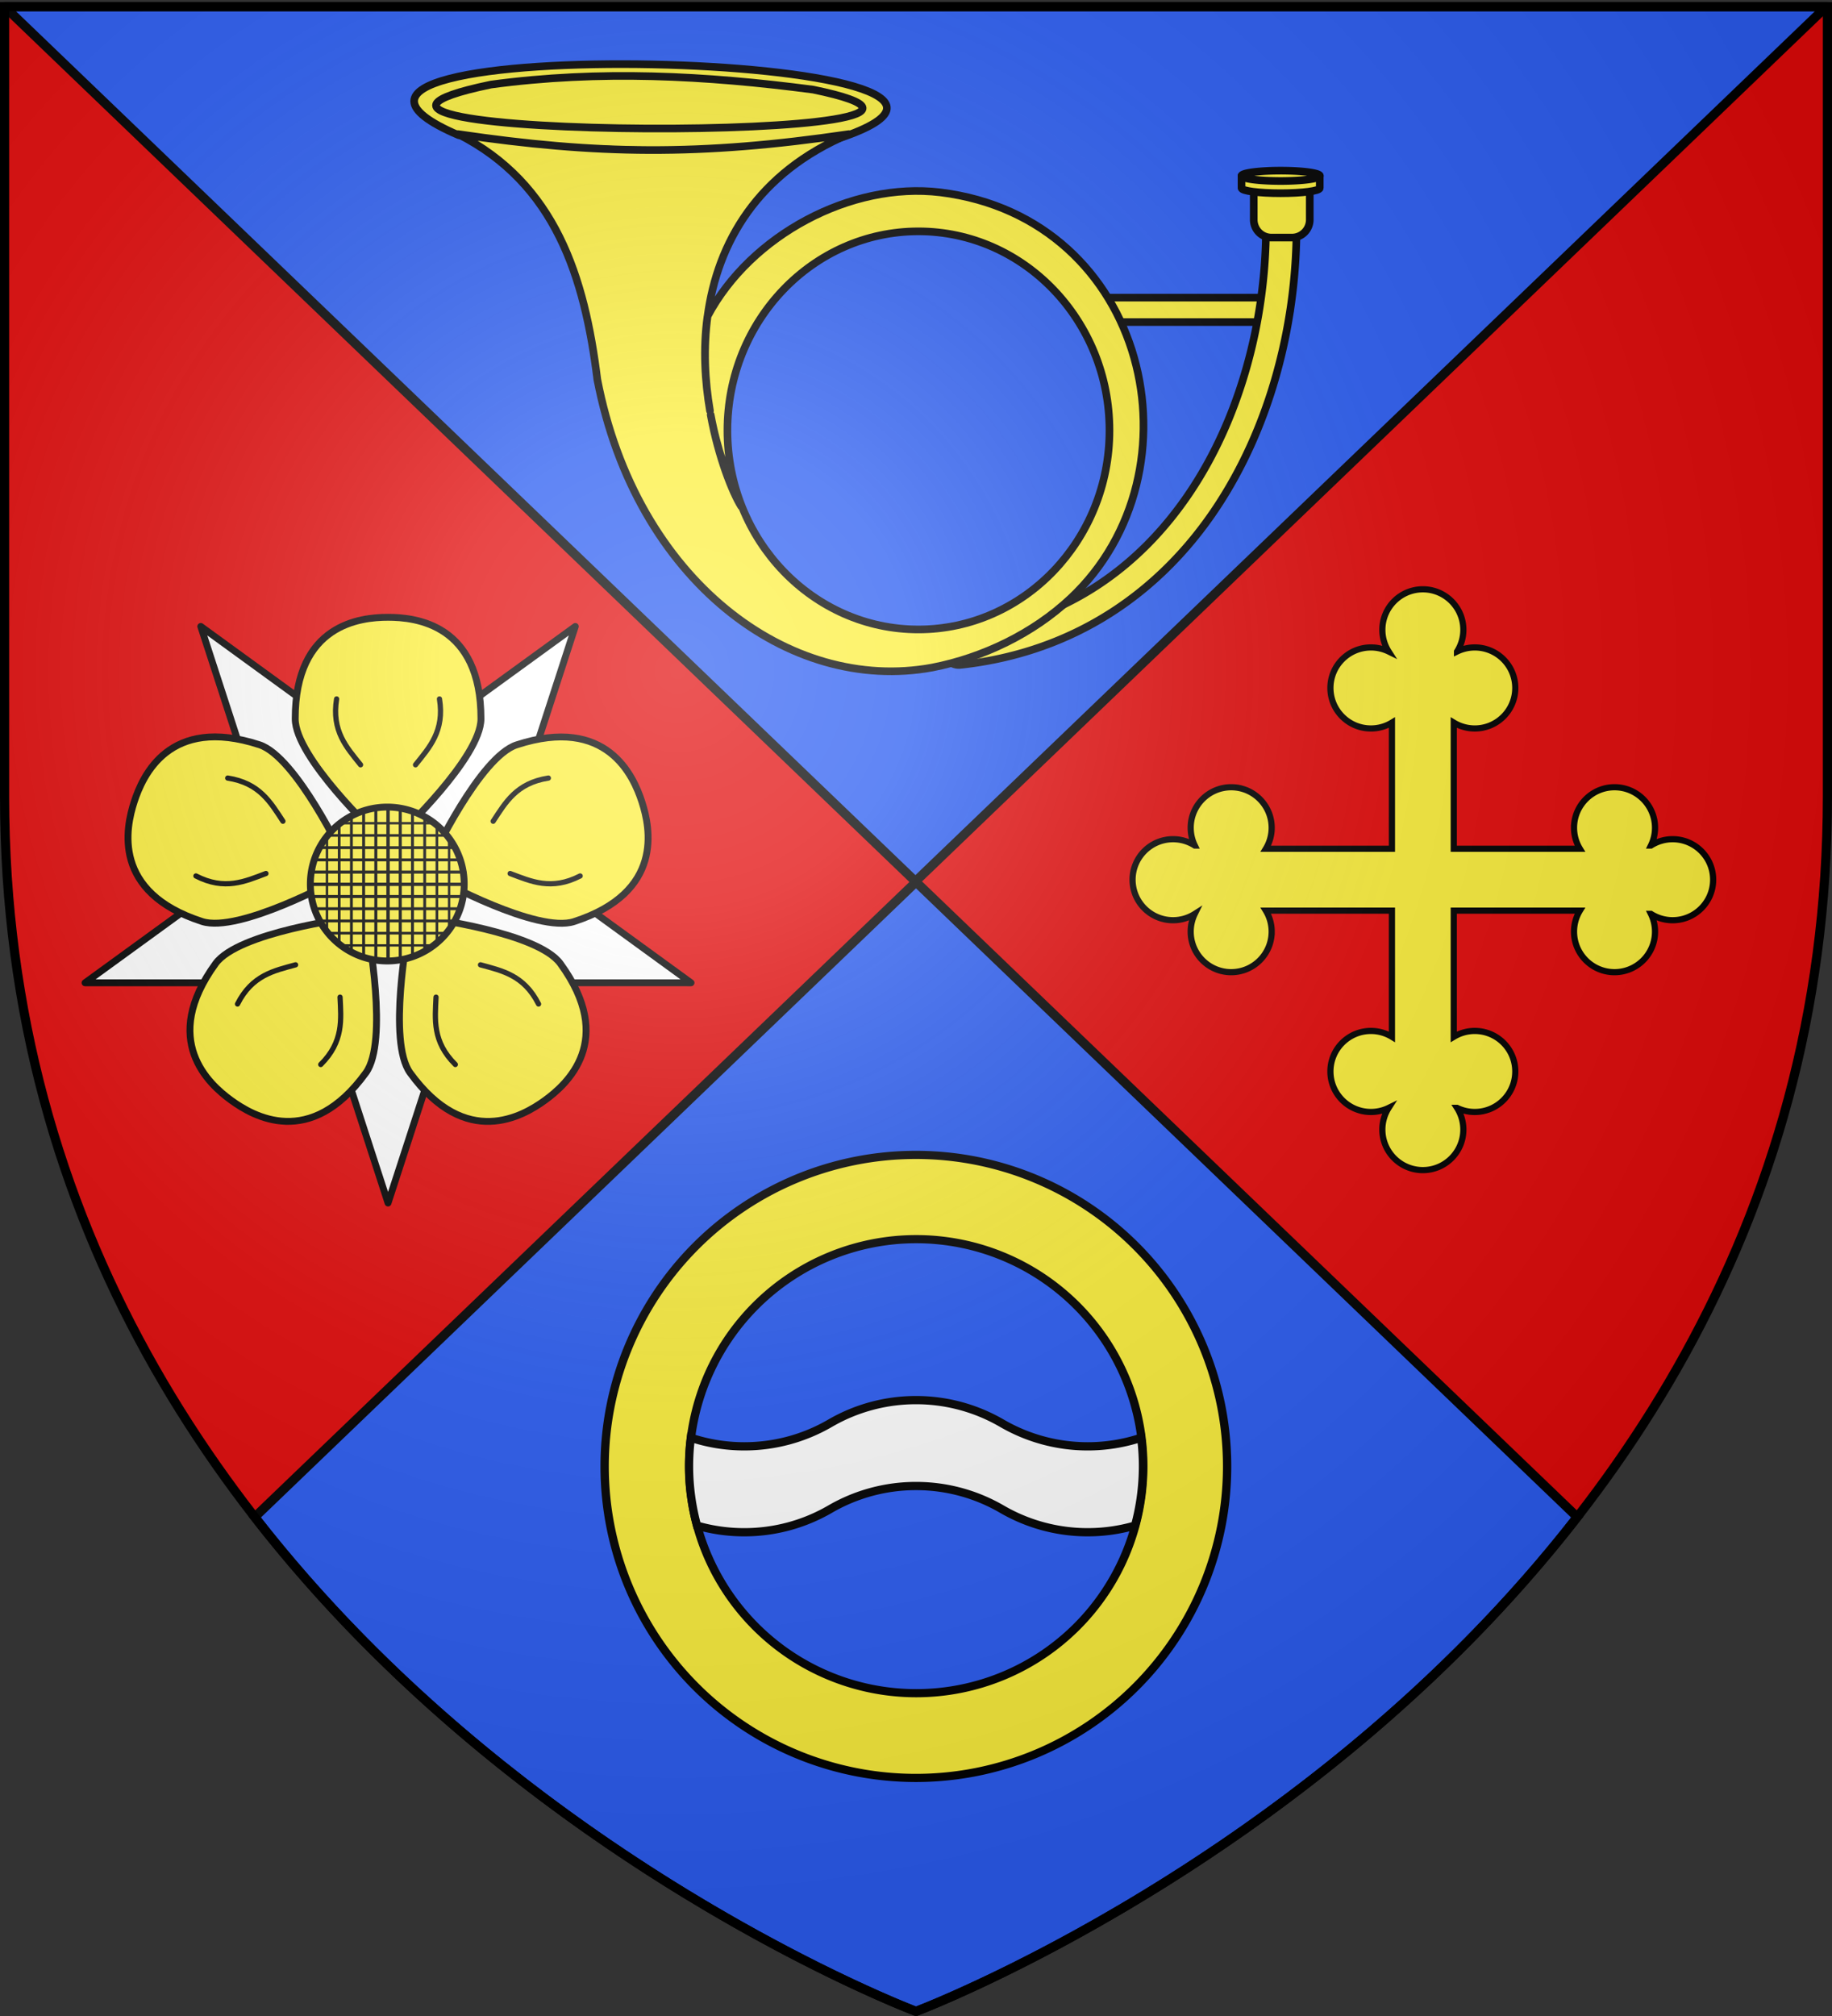 <svg xmlns="http://www.w3.org/2000/svg" xmlns:xlink="http://www.w3.org/1999/xlink" width="600" height="660" version="1.0"><rect width="100%" height="100%" fill="#333333" stroke="none"/><desc>Flag of Canton of Valais (Wallis)</desc><defs><g id="c"><path id="b" d="M0 0v1h.5z" transform="rotate(18 3.157 -.5)"/><use xlink:href="#b" width="810" height="540" transform="scale(-1 1)"/></g><g id="d"><use xlink:href="#c" width="810" height="540" transform="rotate(72)"/><use xlink:href="#c" width="810" height="540" transform="rotate(144)"/></g><g id="g"><path id="f" d="M0 0v1h.5z" transform="rotate(18 3.157 -.5)"/><use xlink:href="#f" width="810" height="540" transform="scale(-1 1)"/></g><g id="h"><use xlink:href="#g" width="810" height="540" transform="rotate(72)"/><use xlink:href="#g" width="810" height="540" transform="rotate(144)"/></g><radialGradient xlink:href="#a" id="x" cx="221.445" cy="226.331" r="300" fx="221.445" fy="226.331" gradientTransform="matrix(1.353 0 0 1.349 -77.63 -85.747)" gradientUnits="userSpaceOnUse"/><linearGradient id="a"><stop offset="0" style="stop-color:white;stop-opacity:.314"/><stop offset=".19" style="stop-color:white;stop-opacity:.251"/><stop offset=".6" style="stop-color:#6b6b6b;stop-opacity:.125"/><stop offset="1" style="stop-color:black;stop-opacity:.125"/></linearGradient><path id="e" d="M2.922 27.673c0-5.952 2.317-9.844 5.579-11.013 1.448-.519 3.307-.273 5.018 1.447 2.119 2.129 2.736 7.993-3.483 9.121.658-.956.619-3.081-.714-3.787-.99-.524-2.113-.253-2.676.123-.824.552-1.729 2.106-1.679 4.108z"/></defs><g style="display:inline"><path d="M1.5 2.188v258.53C1.5 546.17 300 658.5 300 658.5V2.188zM598.5 2.188v258.53C598.5 546.17 300 658.5 300 658.5V2.188z" style="fill:#e20909;fill-opacity:1;fill-rule:evenodd;stroke:none;stroke-width:1px;stroke-linecap:butt;stroke-linejoin:miter;stroke-opacity:1"/><path d="M300 288.75 83.438 496.656C171.806 610.25 300 658.5 300 658.5s128.194-48.25 216.563-161.844z" style="fill:#2b5df2;fill-opacity:1;fill-rule:evenodd;stroke:#000;stroke-width:3;stroke-linecap:butt;stroke-linejoin:miter;stroke-opacity:1;stroke-miterlimit:4;stroke-dasharray:none"/><path d="m1.5 2.188 298.313 286.375L598.125 2.188H1.5zm596.625 0 .375.406v-.406z" style="fill:#2b5df2;fill-opacity:1;fill-rule:evenodd;stroke:#000;stroke-width:3;stroke-linecap:butt;stroke-linejoin:round;stroke-opacity:1;stroke-miterlimit:4;stroke-dasharray:none"/></g><path d="M358.18 97.438a4.005 4.005 0 0 0 .406 8h59.843a4 4 0 1 0 0-8h-59.843a4 4 0 0 0-.407 0" style="fill:#fcef3c;fill-opacity:1;stroke:#000;stroke-width:2.5;stroke-linecap:round;stroke-linejoin:round;stroke-miterlimit:4;stroke-dasharray:none;stroke-opacity:1"/><path d="M419.586 71.031a5 5 0 0 0-4.97 5.031c-.3 29.084-8.317 60.372-24.843 85.032s-41.264 42.78-76.156 46.625a5 5 0 1 0 1.094 9.937c37.824-4.167 65.514-24.35 83.375-51 17.86-26.65 26.212-59.67 26.53-90.5a5 5 0 0 0-5.03-5.125" style="fill:#fcef3c;fill-opacity:1;stroke:#000;stroke-width:2.5;stroke-linecap:round;stroke-linejoin:round;stroke-miterlimit:4;stroke-dasharray:none;stroke-opacity:1"/><path d="M410.617 60.719v11.218c0 3.232 2.58 5.844 5.812 5.844h6.688a5.84 5.84 0 0 0 5.844-5.844V60.72z" style="fill:#fcef3c;fill-opacity:1;stroke:#000;stroke-width:2.5;stroke-linecap:round;stroke-linejoin:round;stroke-miterlimit:4;stroke-dasharray:none;stroke-opacity:1"/><path d="M406.614 57.57v4c0 .937 5.74 1.687 12.812 1.687 7.073 0 12.813-.75 12.813-1.688v-4z" style="fill:#fcef3c;fill-opacity:1;stroke:#000;stroke-width:2.5;stroke-linecap:round;stroke-linejoin:round;stroke-miterlimit:4;stroke-dasharray:none;stroke-opacity:1"/><path d="M1139.07 50.587a12.813 1.7 0 1 1-25.626 0 12.813 1.7 0 1 1 25.627 0" style="fill:#fcef3c;fill-opacity:1;stroke:#000;stroke-width:2.5;stroke-linecap:round;stroke-linejoin:round;stroke-miterlimit:4;stroke-dasharray:none;stroke-opacity:1" transform="translate(-706.824 6.975)"/><path d="M150.209 44.255C68.748 9.475 359.37 16.933 274.892 45.259c-45.204 5.925-85.58 5.034-124.683-1.004z" style="fill:#fcef3c;fill-opacity:1;fill-rule:evenodd;stroke:#000;stroke-width:2.5;stroke-linecap:butt;stroke-linejoin:round;stroke-miterlimit:4;stroke-dasharray:none;stroke-opacity:1"/><path d="M160.798 27.685c-89.915 18.667 190.422 19.141 105.51 1.653-35.193-4.604-69.743-6.485-105.51-1.653z" style="fill:#fcef3c;fill-opacity:1;fill-rule:evenodd;stroke:#000;stroke-width:2.5;stroke-linecap:butt;stroke-linejoin:round;stroke-miterlimit:4;stroke-dasharray:none;stroke-opacity:1"/><path d="M150.01 43.904c31.973 16.216 41.467 46.859 45.619 80.325 12.688 65.759 62.825 102.955 109.715 94.303 16.562-3.232 32.972-11.11 45.273-22.65C394.732 154.5 376.224 71.4 307.932 62.973c-29.182-3.516-62.035 13.962-76.19 40.528-1.396 10.369-.949 20.95.787 30.994-1.639-9.56-2.31-20.279-.816-30.937l.028-.057c3.239-24.068 16.407-47.012 46.294-59.596-48.946 7.219-82.561 6.698-128.025 0zM300.788 75.74c34.53 0 62.578 29.195 62.578 65.166s-28.047 65.165-62.578 65.165c-34.53 0-62.55-29.195-62.55-65.165s28.02-65.166 62.55-65.166zm-68.034 60.047c2.032 11.008 5.606 21.329 9.984 29.981-2.77-4.43-7.402-15.837-9.984-29.981z" style="fill:#fcef3c;fill-opacity:1;fill-rule:evenodd;stroke:#000;stroke-width:2.5;stroke-linecap:butt;stroke-linejoin:round;stroke-miterlimit:4;stroke-opacity:1;stroke-dasharray:none"/><path d="M222.876 161.046a73.333 74.771 0 1 1-146.667 0 73.333 74.771 0 1 1 146.667 0z" style="fill:#fcef3c;fill-opacity:1;stroke:#000;stroke-width:1.961;stroke-miterlimit:4;stroke-dasharray:none;stroke-opacity:1" transform="matrix(1.39 0 0 1.364 92.095 260.41)"/><path d="M222.876 161.046a73.333 74.771 0 1 1-146.667 0 73.333 74.771 0 1 1 146.667 0z" style="fill:#2b5df2;fill-opacity:1;stroke:#000;stroke-width:2.69;stroke-miterlimit:4;stroke-dasharray:none;stroke-opacity:1" transform="matrix(1.014 0 0 .994 148.437 319.919)"/><path d="M300 481.969a62.1 62.1 0 0 0-31.25 8.406 62.07 62.07 0 0 1-31.25 8.406c-6.796 0-13.32-1.11-19.437-3.125a83 83 0 0 0-.657 10.344c0 7.486 1.037 14.728 2.906 21.625a62.2 62.2 0 0 0 17.188 2.406 62.07 62.07 0 0 0 31.25-8.406 62.1 62.1 0 0 1 31.25-8.406 62.07 62.07 0 0 1 31.25 8.406 62.1 62.1 0 0 0 31.25 8.406 62.1 62.1 0 0 0 17.219-2.437A82.6 82.6 0 0 0 382.594 506c0-3.507-.232-6.951-.656-10.344a62 62 0 0 1-19.438 3.125 62.1 62.1 0 0 1-31.25-8.406 62.06 62.06 0 0 0-31.25-8.406z" style="fill:#fff;fill-opacity:1;stroke:#000;stroke-width:3;stroke-miterlimit:4;stroke-dasharray:none;stroke-opacity:1" transform="matrix(.9 0 0 .9 30 24.6)"/><path d="M547.81 274.736c-2.618 0-5.057.762-7.114 2.072a13.2 13.2 0 0 0 1.343-5.818c0-7.326-5.938-13.264-13.264-13.264s-13.264 5.938-13.264 13.264a13.2 13.2 0 0 0 1.925 6.885h-41.311v-41.311a13.2 13.2 0 0 0 6.885 1.925c7.326 0 13.264-5.939 13.264-13.264s-5.938-13.264-13.264-13.264c-2.087 0-4.061.484-5.818 1.343a13.2 13.2 0 0 0 2.072-7.114c0-7.325-5.938-13.264-13.264-13.264s-13.264 5.939-13.264 13.264c0 2.618.762 5.058 2.072 7.113a13.2 13.2 0 0 0-5.818-1.342c-7.325 0-13.264 5.939-13.264 13.264s5.939 13.264 13.264 13.264a13.2 13.2 0 0 0 6.885-1.925v41.311h-41.311a13.2 13.2 0 0 0 1.925-6.885c0-7.326-5.939-13.264-13.264-13.264s-13.264 5.938-13.264 13.264c0 2.087.484 4.06 1.343 5.818a13.2 13.2 0 0 0-7.114-2.072c-7.325 0-13.264 5.938-13.264 13.264s5.939 13.264 13.264 13.264c2.618 0 5.058-.762 7.113-2.072a13.2 13.2 0 0 0-1.342 5.818c0 7.325 5.939 13.264 13.264 13.264s13.264-5.939 13.264-13.264a13.2 13.2 0 0 0-1.925-6.885h41.31v41.311a13.2 13.2 0 0 0-6.884-1.925c-7.325 0-13.264 5.939-13.264 13.264 0 7.326 5.939 13.264 13.264 13.264 2.087 0 4.06-.483 5.818-1.342a13.2 13.2 0 0 0-2.072 7.113c0 7.326 5.939 13.264 13.264 13.264 7.326 0 13.264-5.938 13.264-13.264 0-2.618-.762-5.057-2.072-7.113a13.2 13.2 0 0 0 5.818 1.342c7.326 0 13.264-5.938 13.264-13.264s-5.938-13.264-13.264-13.264a13.2 13.2 0 0 0-6.885 1.925v-41.311h41.311a13.2 13.2 0 0 0-1.925 6.885c0 7.325 5.939 13.264 13.264 13.264 7.326 0 13.264-5.939 13.264-13.264 0-2.087-.483-4.06-1.343-5.818a13.2 13.2 0 0 0 7.114 2.072c7.326 0 13.264-5.939 13.264-13.264 0-7.326-5.938-13.264-13.264-13.264z" style="fill:#fcef3c;stroke:#000;stroke-width:2.025;stroke-miterlimit:4;stroke-dasharray:none;stroke-opacity:1"/><path id="i" d="m127.088 289.503-21.684 37.575 21.684 66.769 21.713-66.769zm21.713 37.575zm-43.397 0z" style="fill:#fff;fill-opacity:1;stroke:#000;stroke-width:2.25;stroke-linecap:butt;stroke-linejoin:round;stroke-miterlimit:4;stroke-dasharray:none;stroke-opacity:1"/><use xlink:href="#i" width="600" height="660" transform="rotate(144 127.088 289.503)"/><use xlink:href="#i" width="600" height="660" transform="rotate(-144 127.088 289.503)"/><use xlink:href="#i" width="600" height="660" transform="rotate(-72 127.088 289.503)"/><use xlink:href="#i" width="600" height="660" transform="rotate(72 127.088 289.503)"/><g id="j"><path d="M1783.188 195.813c-9.904-.002-33.82 2.4-33.782 36.937.016 14.102 29.657 42 29.657 42l4.124 18.188 4.157-18.188s29.64-27.898 29.656-42c.04-34.537-23.909-36.939-33.812-36.937" style="fill:#fcef3c;fill-opacity:1;stroke:#000;stroke-width:2.5;stroke-linecap:round;stroke-linejoin:round;stroke-miterlimit:4;stroke-dasharray:none;stroke-opacity:1" transform="matrix(.9 0 0 .9 -1477.78 25.86)"/><path d="M1773.188 249.462c-5.064-6.336-10.61-12.303-8.718-23.95M1793.188 249.462c5.063-6.336 10.61-12.303 8.717-23.95" style="fill:none;fill-opacity:1;stroke:#000;stroke-width:1.904;stroke-linecap:round;stroke-linejoin:round;stroke-miterlimit:4;stroke-dasharray:none;stroke-opacity:1" transform="matrix(.9 0 0 .9 -1477.78 25.86)"/></g><use xlink:href="#j" width="600" height="660" transform="rotate(-72 127.088 289.503)"/><use xlink:href="#j" width="600" height="660" transform="rotate(72 127.088 289.503)"/><use xlink:href="#j" width="600" height="660" transform="rotate(-144 127.088 289.503)"/><use xlink:href="#j" width="600" height="660" transform="rotate(144 127.088 289.503)"/><path d="M852.273 296.204a28.305 28.305 0 1 1-56.61 0 28.305 28.305 0 1 1 56.61 0" style="fill:#fcef3c;fill-opacity:1;stroke:#000;stroke-width:2.527;stroke-linecap:round;stroke-linejoin:round;stroke-miterlimit:4;stroke-dasharray:none;stroke-opacity:1" transform="matrix(.89 0 0 .89 -606.495 25.791)"/><path id="k" d="M127.088 264.303v50.4" style="opacity:1;fill:none;fill-opacity:1;stroke:#000;stroke-width:1;stroke-linecap:round;stroke-linejoin:round;stroke-miterlimit:4;stroke-dasharray:none;stroke-opacity:1"/><path id="l" d="M131.088 264.303v50.4" style="opacity:1;fill:none;fill-opacity:1;stroke:#000;stroke-width:1;stroke-linecap:round;stroke-linejoin:round;stroke-miterlimit:4;stroke-dasharray:none;stroke-opacity:1"/><path id="m" d="M135.088 266.34v46.393" style="opacity:1;fill:none;fill-opacity:1;stroke:#000;stroke-width:.959;stroke-linecap:round;stroke-linejoin:round;stroke-miterlimit:4;stroke-dasharray:none;stroke-opacity:1"/><path id="n" d="M139.088 267.912v42.914" style="opacity:1;fill:none;fill-opacity:1;stroke:#000;stroke-width:.923;stroke-linecap:round;stroke-linejoin:round;stroke-miterlimit:4;stroke-dasharray:none;stroke-opacity:1"/><path id="o" d="M143.088 270.212v38.65" style="opacity:1;fill:none;fill-opacity:1;stroke:#000;stroke-width:.876;stroke-linecap:round;stroke-linejoin:round;stroke-miterlimit:4;stroke-dasharray:none;stroke-opacity:1"/><path id="p" d="M147.088 274.536v30.202" style="opacity:1;fill:none;fill-opacity:1;stroke:#000;stroke-width:.774;stroke-linecap:round;stroke-linejoin:round;stroke-miterlimit:4;stroke-dasharray:none;stroke-opacity:1"/><use xlink:href="#k" id="q" width="600" height="660" x="0" y="0" transform="matrix(-1 0 0 1 254.177 0)"/><use xlink:href="#l" id="r" width="600" height="660" x="0" y="0" transform="matrix(-1 0 0 1 254.177 0)"/><use xlink:href="#m" id="s" width="600" height="660" x="0" y="0" transform="matrix(-1 0 0 1 254.177 0)"/><use xlink:href="#n" id="u" width="600" height="660" x="0" y="0" transform="matrix(-1 0 0 1 254.177 0)"/><use xlink:href="#o" id="v" width="600" height="660" x="0" y="0" transform="matrix(-1 0 0 1 254.177 0)"/><use xlink:href="#p" id="w" width="600" height="660" x="0" y="0" transform="matrix(-1 0 0 1 254.177 0)"/><use xlink:href="#k" width="600" height="660" transform="rotate(-90 127.088 289.503)"/><use xlink:href="#l" width="600" height="660" transform="rotate(-90 127.088 289.503)"/><use xlink:href="#m" width="600" height="660" transform="rotate(-90 127.088 289.503)"/><use xlink:href="#n" width="600" height="660" transform="rotate(-90 127.088 289.503)"/><use xlink:href="#o" width="600" height="660" transform="rotate(-90 127.088 289.503)"/><use xlink:href="#p" width="600" height="660" transform="rotate(-90 127.088 289.503)"/><use xlink:href="#q" width="600" height="660" transform="rotate(-90 127.088 289.503)"/><use xlink:href="#r" width="600" height="660" transform="rotate(-90 127.088 289.503)"/><use xlink:href="#s" width="600" height="660" transform="rotate(-90 127.088 289.503)"/><use xlink:href="#u" width="600" height="660" transform="rotate(-90 127.088 289.503)"/><use xlink:href="#v" width="600" height="660" transform="rotate(-90 127.088 289.503)"/><use xlink:href="#w" width="600" height="660" transform="rotate(-90 127.088 289.503)"/><path d="M300 658.5s298.5-112.32 298.5-397.772V2.176H1.5v258.552C1.5 546.18 300 658.5 300 658.5" style="opacity:1;fill:url(#x);fill-opacity:1;fill-rule:evenodd;stroke:none;stroke-width:1px;stroke-linecap:butt;stroke-linejoin:miter;stroke-opacity:1"/><path d="M300 658.5S1.5 546.18 1.5 260.728V2.176h597v258.552C598.5 546.18 300 658.5 300 658.5z" style="opacity:1;fill:none;fill-opacity:1;fill-rule:evenodd;stroke:#000;stroke-width:3;stroke-linecap:butt;stroke-linejoin:miter;stroke-miterlimit:4;stroke-dasharray:none;stroke-opacity:1"/></svg>